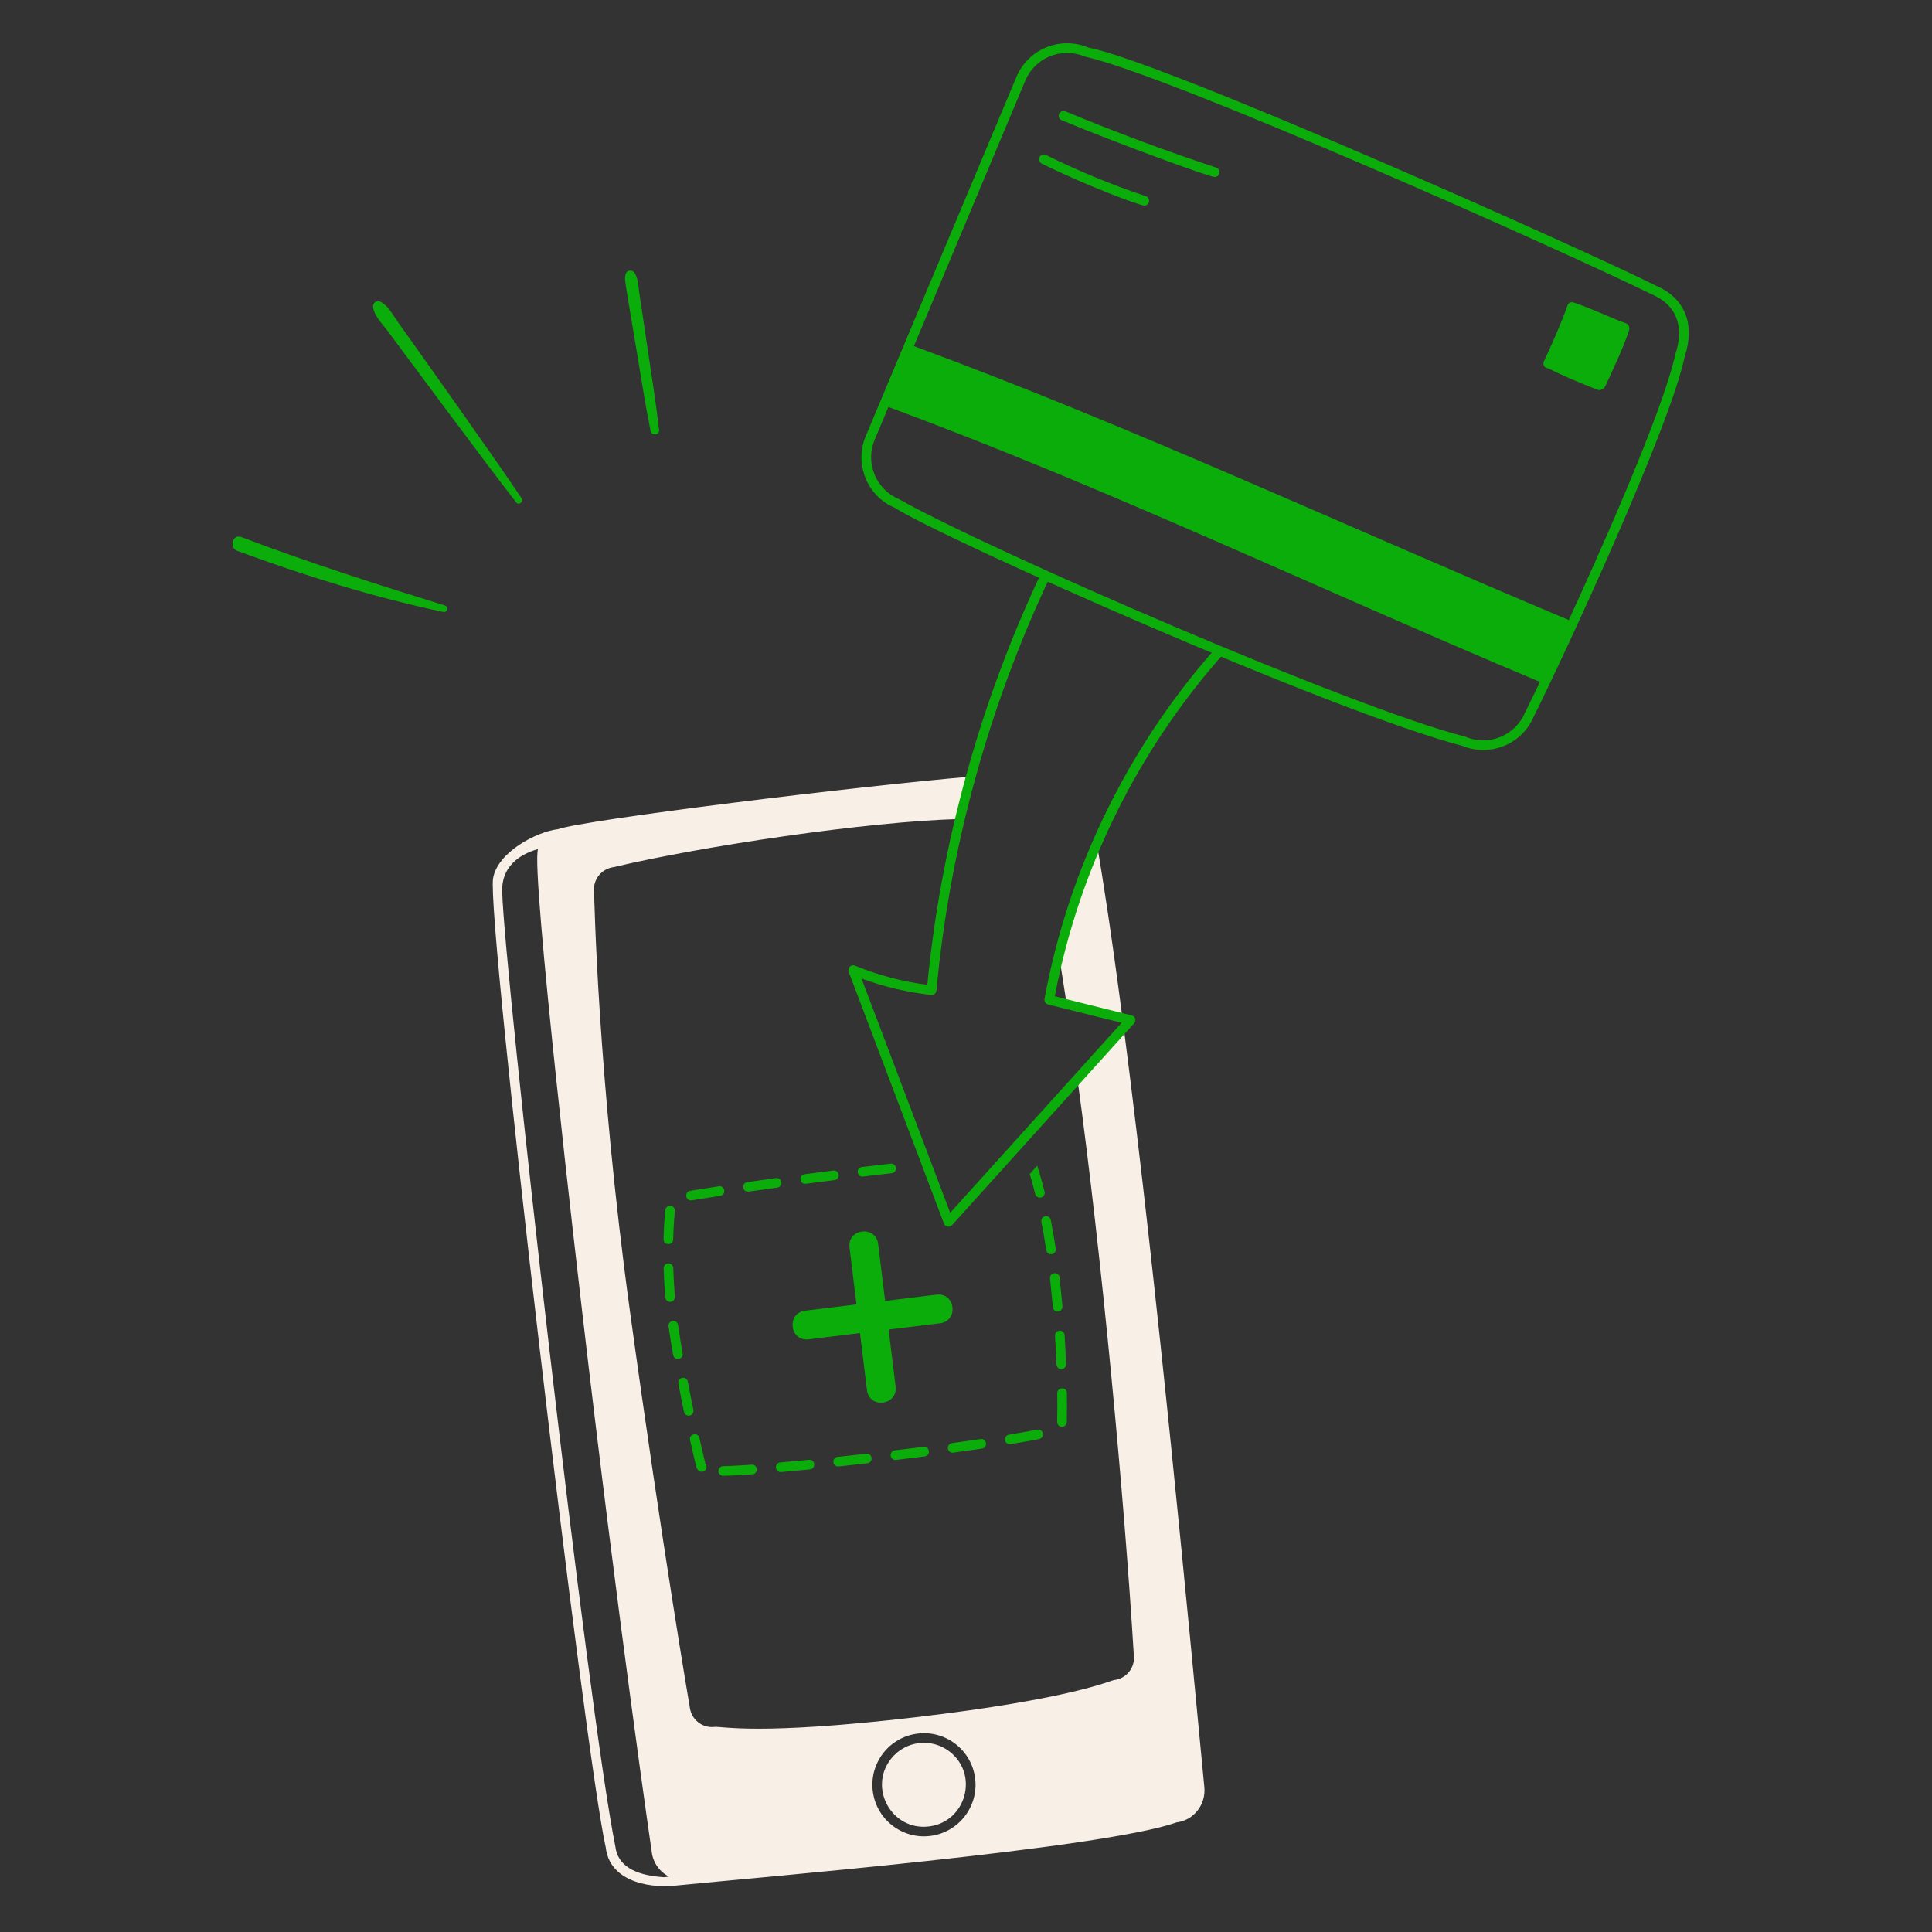 <svg width="500" height="500" viewBox="0 0 154 154" fill="none" xmlns="http://www.w3.org/2000/svg">
<rect x="0" y="0" width="154" height="154" fill="#333333" stroke="none"/>
<path d="M35.463 48.262C30.001 46.571 24.581 44.838 19.233 42.806C18.543 42.544 18.236 43.66 18.928 43.915C24.26 45.88 29.758 47.598 35.321 48.775C35.655 48.846 35.792 48.364 35.463 48.262Z" fill="#0BAD0A"/>
<path d="M41.584 39.733C39.629 36.784 33.018 27.498 31.683 25.625C31.291 25.075 30.951 24.364 30.332 24.055C29.997 23.888 29.69 24.162 29.742 24.508C29.85 25.227 30.506 25.847 30.931 26.42C31.421 27.081 39.165 37.54 41.161 40.06C41.35 40.299 41.752 39.987 41.584 39.733Z" fill="#0BAD0A"/>
<path d="M52.536 34.293C52.304 32.243 52.128 31.202 50.946 23.27C50.87 22.764 50.869 22.183 50.581 21.751C50.401 21.48 49.97 21.512 49.876 21.843C49.751 22.282 49.746 21.948 50.751 27.996C51.105 30.126 51.435 32.266 51.865 34.383C51.941 34.754 52.58 34.678 52.536 34.293Z" fill="#0BAD0A"/>
<path d="M85.023 80.041L89.471 81.148C88.574 74.294 87.889 69.91 87.433 67.261C86.186 70.13 85.171 73.1 84.409 76.133C84.603 77.327 84.809 78.63 85.023 80.041Z" fill="#F8F0E7"/>
<path d="M75.721 139.642C74.271 138.496 72.17 138.742 71.024 140.193C69.193 142.511 71.073 145.939 74.038 145.587C76.979 145.242 78.052 141.483 75.721 139.642Z" fill="#F8F0E7"/>
<path d="M95.998 142.462C94.811 130.042 92.299 102.963 89.571 81.916L85.883 86.004C87.825 100.158 89.62 119.409 90.377 131.943C90.491 132.916 89.793 133.8 88.82 133.913C88.493 133.953 85.457 135.419 73.034 136.876C60.418 138.356 57.547 137.59 56.955 137.652C55.98 137.767 55.098 137.067 54.981 136.074C54.959 135.95 52.811 123.434 50.218 104.559C47.628 85.701 47.362 71.27 47.357 71.088C47.243 70.116 47.942 69.232 48.96 69.109C55.844 67.47 69.087 65.48 76.505 65.282C76.774 64.151 77.062 63.025 77.371 61.904C68.268 62.677 46.714 65.322 44.451 66.1C42.782 66.295 39.652 67.924 39.303 70.013C38.767 73.22 46.629 139.991 48.293 147.302C48.582 149.773 51.37 150.55 53.845 150.3C59.983 149.682 87.893 147.363 93.767 145.268C95.159 145.105 96.13 143.842 95.998 142.462ZM52.926 149.633C50.527 149.482 49.224 148.668 49.048 147.181C46.879 136.428 40.186 77.484 40.027 71.038C39.981 69.182 41.263 68.132 42.888 67.68C42.268 69.186 46.188 102.687 46.376 104.306C49.337 129.753 51.925 147.448 51.949 147.613C52.053 148.492 52.594 149.214 53.331 149.587L52.926 149.633ZM74.128 146.348C71.885 146.613 69.831 145.004 69.566 142.745C69.301 140.488 70.913 138.447 73.17 138.183C75.425 137.918 77.467 139.53 77.732 141.786C77.996 144.038 76.379 146.084 74.128 146.348Z" fill="#F8F0E7"/>
<path d="M90.211 80.938L84.077 79.411C86.005 69.262 90.73 59.743 97.584 52.049L96.837 51.737C89.905 59.589 85.151 69.294 83.258 79.626C83.221 79.825 83.346 80.018 83.542 80.067L89.406 81.526L75.739 96.674L68.671 77.996C70.46 78.656 72.322 79.096 74.219 79.306C74.437 79.327 74.623 79.172 74.643 78.96C75.689 67.641 78.802 56.317 83.683 46.013L82.984 45.699C78.125 55.961 75.005 67.226 73.916 78.498C71.937 78.244 70.001 77.732 68.153 76.973C67.844 76.846 67.531 77.15 67.649 77.463L75.244 97.534C75.346 97.802 75.695 97.868 75.887 97.655L90.403 81.566C90.597 81.352 90.491 81.007 90.211 80.938Z" fill="#0BAD0A"/>
<path d="M131.949 22.75C126.432 19.973 92.749 4.914 86.75 3.791C84.517 2.855 81.952 3.904 81.016 6.137L69.011 34.758C68.076 36.986 69.129 39.559 71.298 40.462C75.172 42.929 105.911 56.649 116.557 59.451C118.789 60.371 121.339 59.303 122.255 57.117C124.663 52.301 133.111 34.086 134.281 28.445C135.15 25.811 134.291 23.731 131.949 22.75ZM121.559 56.798C120.787 58.637 118.666 59.504 116.827 58.733C116.81 58.726 116.792 58.72 116.774 58.715C107.857 56.451 78.935 43.895 71.653 39.786C69.816 39.016 68.947 36.893 69.718 35.055L70.813 32.443C88.207 38.862 104.934 46.881 122.674 54.322C122.775 54.364 122.893 54.063 121.559 56.798ZM133.542 28.243C132.468 33.097 127.079 45.007 125.05 49.423C107.313 41.976 90.26 34.012 72.847 27.591L81.721 6.434C82.465 4.659 84.517 3.694 86.515 4.52C93.494 6.077 125.098 20.229 131.627 23.447C133.606 24.277 134.29 25.967 133.541 28.243H133.542Z" fill="#0BAD0A"/>
<path d="M129.606 25.772C128.441 25.362 127.332 24.779 125.435 24.112C125.235 24.041 125.017 24.147 124.947 24.346C124.462 25.729 123.659 27.545 123.06 28.814C122.94 29.069 123.129 29.36 123.408 29.36C124.453 29.892 125.779 30.467 127.345 31.07C127.543 31.146 127.845 31.023 127.934 30.831C128.633 29.316 129.398 27.732 129.861 26.299C129.92 26.118 129.827 25.849 129.606 25.772Z" fill="#0BAD0A"/>
<path d="M96.817 14.105C96.395 14.105 89.236 11.498 84.627 9.582C84.432 9.501 84.339 9.276 84.42 9.081C84.501 8.885 84.727 8.793 84.921 8.874C88.852 10.508 92.895 12.017 96.937 13.357C97.349 13.494 97.25 14.105 96.817 14.105Z" fill="#0BAD0A"/>
<path d="M91.209 16.386C90.871 16.386 86.635 14.825 83.03 13.037C82.84 12.943 82.763 12.713 82.857 12.524C82.951 12.334 83.181 12.257 83.371 12.351C85.936 13.623 88.615 14.729 91.331 15.638C91.741 15.775 91.642 16.386 91.209 16.386Z" fill="#0BAD0A"/>
<path d="M53.659 98.799C53.686 97.705 53.754 96.91 53.791 96.532C53.812 96.321 53.659 96.133 53.448 96.112C53.241 96.091 53.049 96.245 53.029 96.455C52.989 96.843 52.92 97.661 52.892 98.78C52.879 99.291 53.646 99.299 53.659 98.799Z" fill="#0BAD0A"/>
<path d="M55.08 95.682C55.168 95.682 55.153 95.662 57.411 95.32C57.912 95.244 57.797 94.484 57.296 94.562C55.895 94.774 55.1 94.906 55.018 94.92C54.556 94.996 54.612 95.681 55.081 95.681L55.08 95.682Z" fill="#0BAD0A"/>
<path d="M55.269 112.383C55.129 111.702 54.979 110.948 54.824 110.132C54.73 109.634 53.977 109.776 54.072 110.275C54.227 111.096 54.377 111.852 54.519 112.537C54.561 112.742 54.761 112.878 54.971 112.836C55.178 112.793 55.312 112.59 55.269 112.383Z" fill="#0BAD0A"/>
<path d="M53.445 103.767C53.656 103.75 53.812 103.564 53.796 103.353C53.733 102.596 53.689 101.83 53.666 101.077C53.66 100.866 53.463 100.703 53.271 100.706C53.06 100.713 52.893 100.89 52.9 101.101C52.923 101.867 52.968 102.646 53.032 103.417C53.048 103.617 53.219 103.783 53.445 103.767Z" fill="#0BAD0A"/>
<path d="M59.628 94.989C59.706 94.989 59.685 94.976 61.959 94.664C62.169 94.635 62.315 94.442 62.286 94.233C62.257 94.023 62.065 93.875 61.854 93.905C61.026 94.019 60.264 94.127 59.574 94.227C59.106 94.293 59.155 94.989 59.628 94.989Z" fill="#0BAD0A"/>
<path d="M64.186 94.362C64.262 94.362 64.295 94.345 66.515 94.065C66.725 94.039 66.874 93.847 66.848 93.636C66.822 93.427 66.632 93.277 66.419 93.304C65.622 93.404 64.86 93.503 64.136 93.598C63.664 93.659 63.711 94.362 64.186 94.362Z" fill="#0BAD0A"/>
<path d="M68.749 93.787L71.076 93.518C71.286 93.494 71.438 93.304 71.414 93.094C71.39 92.884 71.203 92.73 70.99 92.756C70.274 92.836 69.513 92.925 68.704 93.023C68.228 93.08 68.271 93.787 68.749 93.787Z" fill="#0BAD0A"/>
<path d="M54.413 107.875C54.254 106.958 54.161 106.446 54.047 105.618C54.017 105.409 53.826 105.263 53.615 105.291C53.405 105.32 53.258 105.514 53.288 105.723C53.404 106.57 53.502 107.112 53.657 108.007C53.694 108.219 53.899 108.356 54.101 108.318C54.309 108.282 54.449 108.083 54.413 107.875Z" fill="#0BAD0A"/>
<path d="M83.834 99.97C84.044 99.937 84.187 99.742 84.155 99.533C84.028 98.701 83.893 97.94 83.759 97.251C83.719 97.044 83.517 96.908 83.31 96.949C83.102 96.989 82.967 97.19 83.007 97.398C83.139 98.076 83.272 98.827 83.397 99.648C83.43 99.858 83.627 100.001 83.834 99.97Z" fill="#0BAD0A"/>
<path d="M84.338 104.541C84.549 104.524 84.705 104.337 84.687 104.127C84.645 103.644 84.491 102.093 84.46 101.827C84.402 101.321 83.641 101.412 83.699 101.914C83.729 102.177 83.882 103.714 83.923 104.193C83.942 104.409 84.136 104.561 84.338 104.541Z" fill="#0BAD0A"/>
<path d="M85.041 111.044C85.035 110.53 84.268 110.551 84.274 111.054C84.284 111.775 84.285 112.672 84.265 113.338C84.263 113.421 84.313 113.727 84.648 113.732C84.855 113.735 85.025 113.568 85.032 113.361C85.052 112.679 85.051 111.775 85.041 111.044Z" fill="#0BAD0A"/>
<path d="M55.749 114.625C55.639 114.13 54.89 114.298 55.001 114.792C55.289 116.082 55.48 116.816 55.48 116.816C55.531 117.248 55.912 117.446 56.183 117.222C56.345 117.085 56.368 116.837 56.232 116.674C56.232 116.674 56.043 115.94 55.749 114.625Z" fill="#0BAD0A"/>
<path d="M84.611 109.133C84.823 109.126 84.987 108.945 84.978 108.734C84.95 108.029 84.911 107.259 84.859 106.429C84.846 106.217 84.664 106.056 84.453 106.071C84.241 106.084 84.081 106.266 84.094 106.477C84.146 107.3 84.185 108.066 84.212 108.765C84.216 108.852 84.29 109.142 84.611 109.132V109.133Z" fill="#0BAD0A"/>
<path d="M82.671 113.955C82.32 114.027 81.605 114.164 80.425 114.358C80.216 114.392 80.074 114.589 80.109 114.798C80.144 115.013 80.35 115.15 80.549 115.114C81.746 114.917 82.468 114.778 82.825 114.705C83.033 114.663 83.166 114.46 83.124 114.253C83.082 114.045 82.877 113.912 82.671 113.955Z" fill="#0BAD0A"/>
<path d="M64.485 116.362C63.635 116.444 62.875 116.514 62.2 116.572C61.702 116.615 61.753 117.37 62.266 117.336C62.943 117.278 63.706 117.208 64.56 117.124C65.063 117.074 64.992 116.313 64.485 116.362Z" fill="#0BAD0A"/>
<path d="M59.915 116.751C58.324 116.86 57.645 116.867 57.645 116.867C57.433 116.868 57.263 117.041 57.264 117.253C57.266 117.463 57.438 117.634 57.648 117.633C57.675 117.633 58.348 117.627 59.967 117.516C60.466 117.481 60.431 116.724 59.915 116.751Z" fill="#0BAD0A"/>
<path d="M69.051 115.876C68.24 115.967 67.48 116.051 66.768 116.128C66.558 116.15 66.406 116.339 66.428 116.549C66.45 116.761 66.64 116.912 66.849 116.89C67.562 116.814 68.324 116.73 69.137 116.637C69.347 116.613 69.498 116.423 69.474 116.213C69.45 116.003 69.262 115.852 69.05 115.876H69.051Z" fill="#0BAD0A"/>
<path d="M78.16 114.709C77.486 114.808 76.731 114.915 75.888 115.029C75.388 115.098 75.484 115.854 75.991 115.789C76.837 115.674 77.596 115.567 78.272 115.467C78.774 115.393 78.662 114.633 78.16 114.709Z" fill="#0BAD0A"/>
<path d="M73.611 115.328C72.9 115.418 72.142 115.512 71.332 115.609C71.122 115.634 70.972 115.825 70.997 116.035C71.022 116.245 71.213 116.395 71.423 116.37C72.234 116.273 72.995 116.178 73.708 116.089C74.211 116.024 74.115 115.264 73.611 115.328V115.328Z" fill="#0BAD0A"/>
<path d="M74.647 103.196L70.553 103.697L69.998 99.159C69.813 97.649 67.531 97.928 67.715 99.438L68.27 103.976L64.176 104.476C62.666 104.661 62.946 106.949 64.455 106.759L68.549 106.258L69.104 110.796C69.291 112.326 71.571 112.024 71.387 110.517L70.832 105.979L74.926 105.479C76.437 105.294 76.158 103.014 74.647 103.196Z" fill="#0BAD0A"/>
<path d="M82.676 92.918L82.081 93.578C82.194 93.952 82.347 94.487 82.516 95.172C82.567 95.379 82.778 95.503 82.981 95.452C83.186 95.4 83.311 95.193 83.26 94.987C83.006 93.962 82.787 93.257 82.676 92.918Z" fill="#0BAD0A"/>
</svg>
